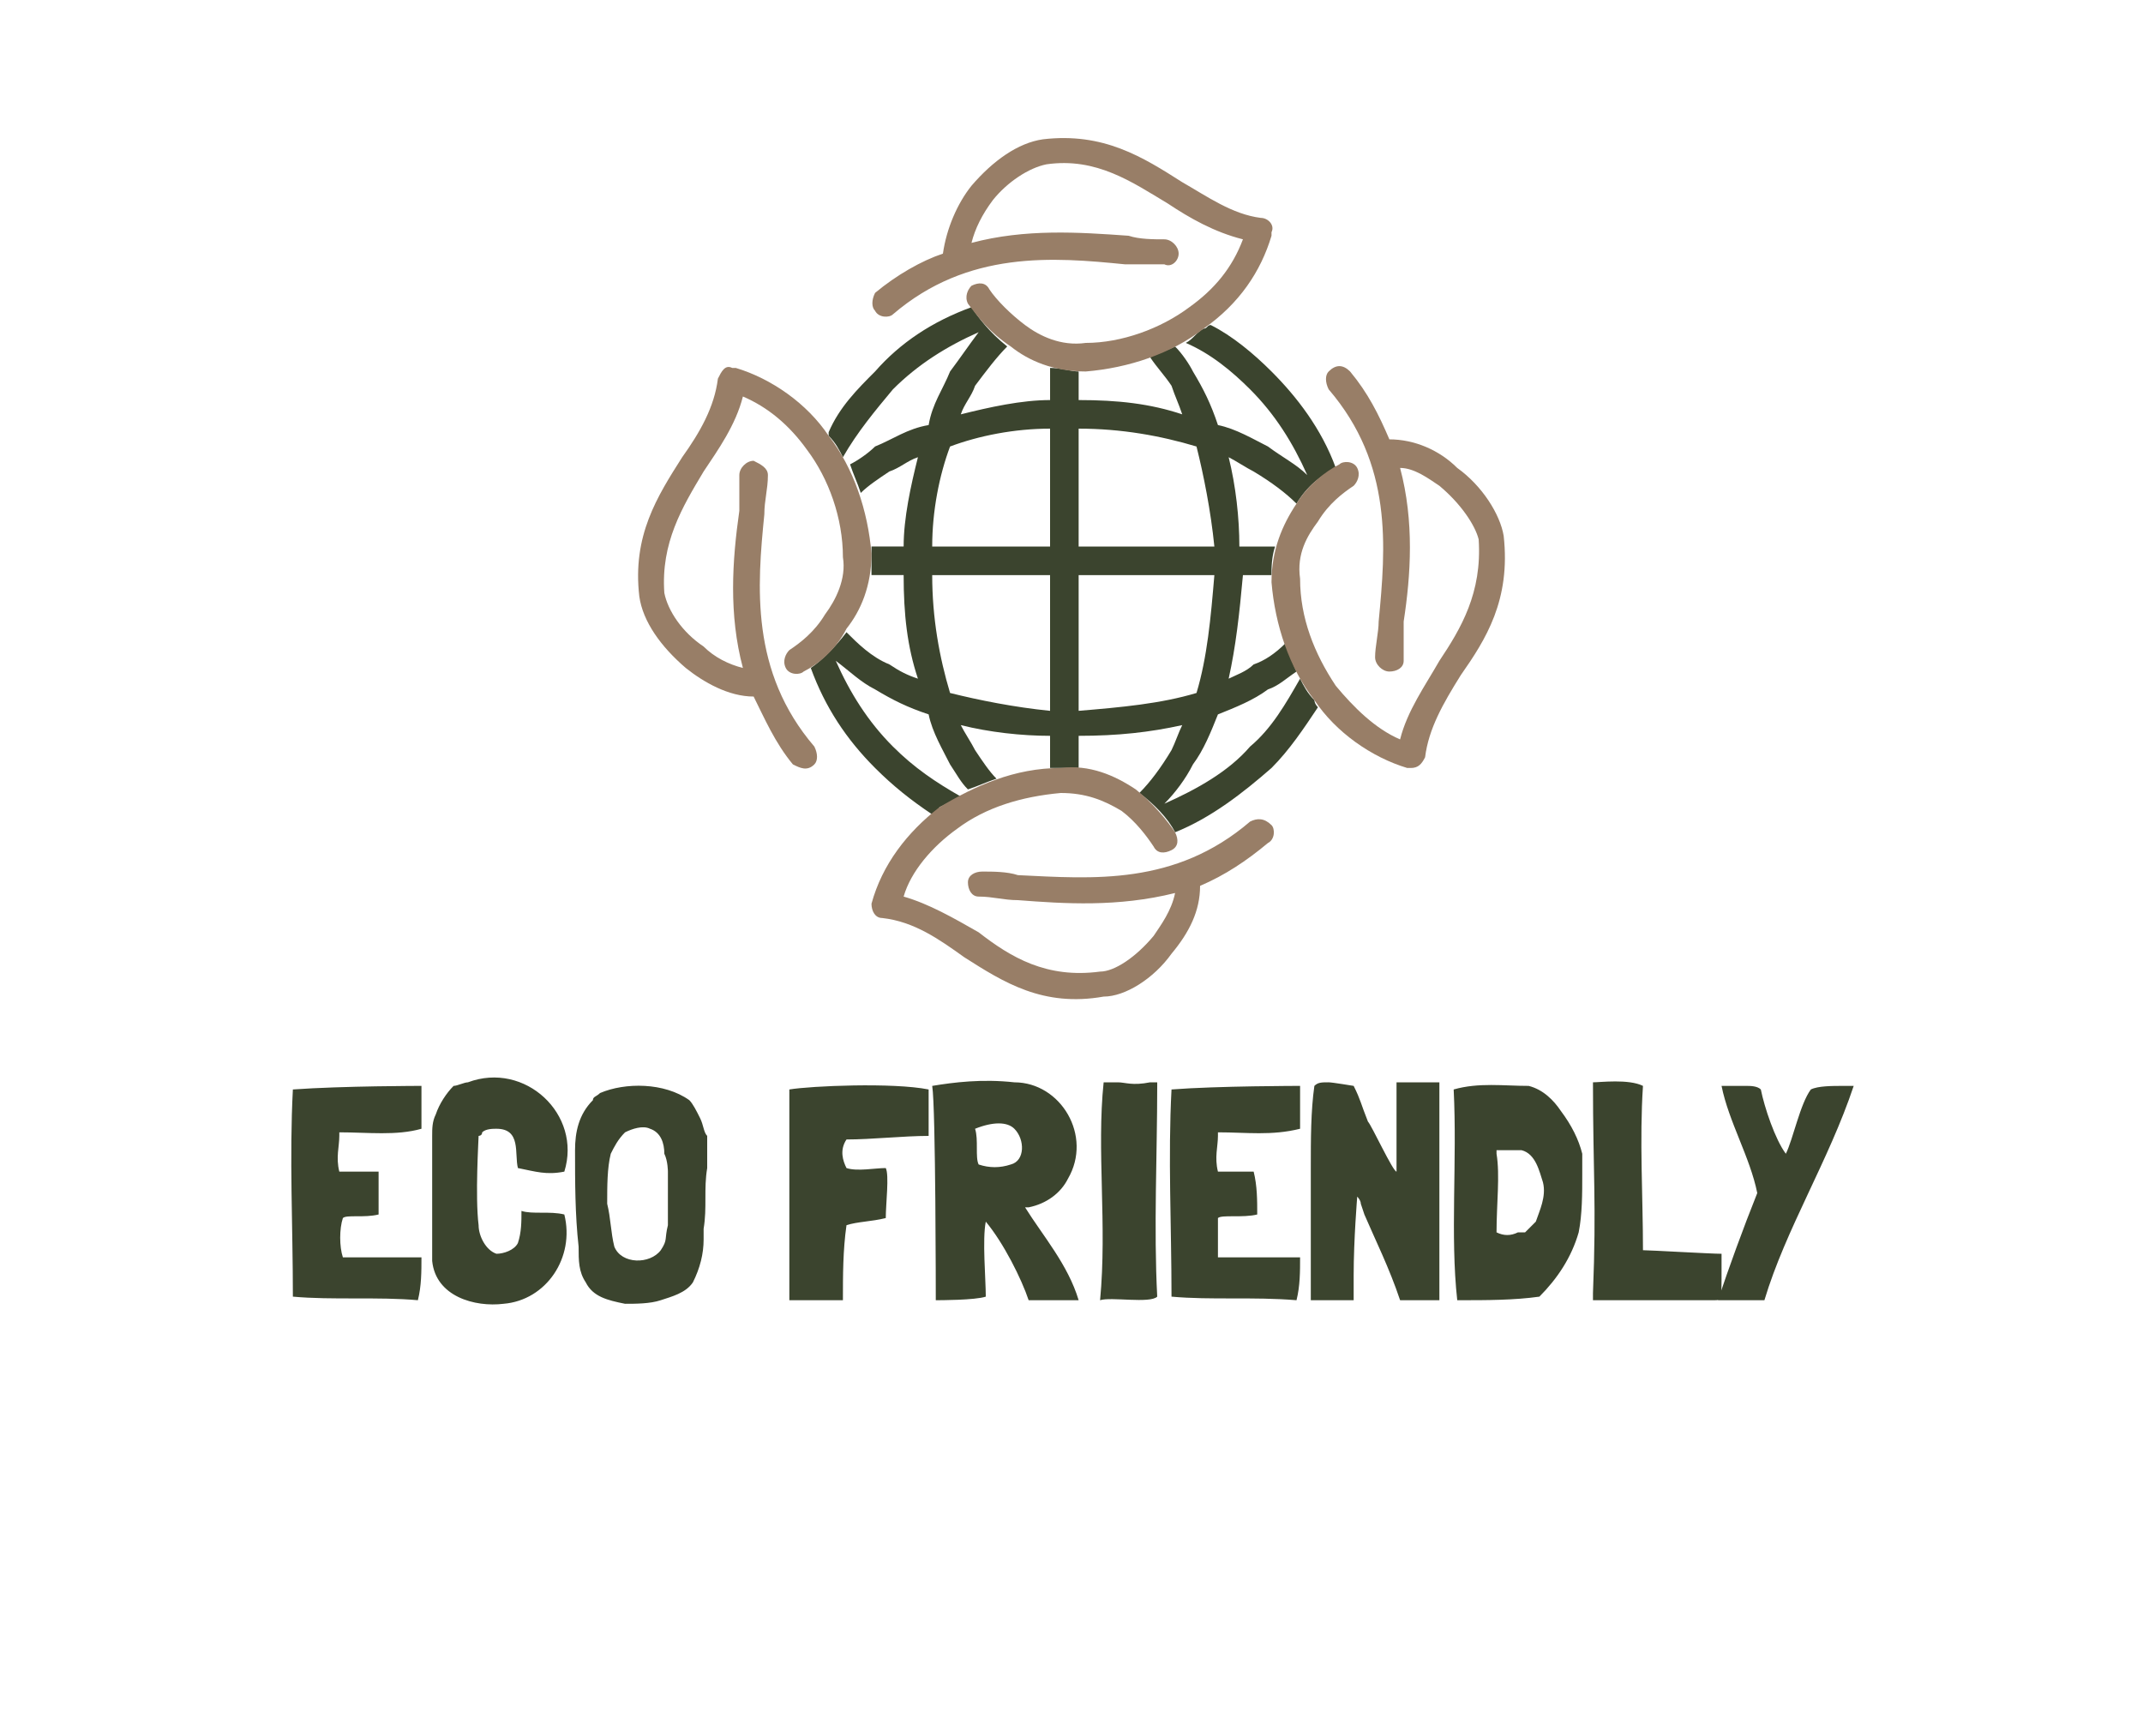 <?xml version="1.0" encoding="UTF-8"?>
<!DOCTYPE svg PUBLIC "-//W3C//DTD SVG 1.1//EN" "http://www.w3.org/Graphics/SVG/1.1/DTD/svg11.dtd">
<!-- Creator: CorelDRAW X8 -->
<svg xmlns="http://www.w3.org/2000/svg" xml:space="preserve" width="600px" height="486px" version="1.1" shape-rendering="geometricPrecision" text-rendering="geometricPrecision" image-rendering="optimizeQuality" fill-rule="evenodd" clip-rule="evenodd"
viewBox="0 0 600 486"
 xmlns:xlink="http://www.w3.org/1999/xlink">
 <g id="Layer_x0020_1">
  <g id="_2353698880608">
   <path fill="#3B442E" fill-rule="nonzero" d="M118 352c-8,0 -15,0 -22,0l0 0c-1,-3 -1,-8 0,-11 1,-1 6,0 10,-1 0,-4 0,-8 0,-12l0 0c-4,0 -7,0 -11,0l0 0c-1,-4 0,-7 0,-10l0 -1 0 0c8,0 16,1 23,-1l0 0c0,-4 0,-8 0,-12 0,0 -22,0 -36,1 -1,19 0,38 0,58 11,1 24,0 35,1 1,-4 1,-8 1,-12l0 0zm17 -35c1,-1 3,-1 4,-1 7,0 5,7 6,11 5,1 8,2 13,1 5,-16 -11,-31 -27,-25 -1,0 -3,1 -4,1 -2,2 -4,5 -5,8 -1,2 -1,4 -1,6 0,18 0,27 0,35 1,10 12,13 20,12 12,-1 20,-13 17,-25 -4,-1 -9,0 -12,-1 0,3 0,6 -1,9 -1,2 -4,3 -6,3 -3,-1 -5,-5 -5,-8 -1,-8 0,-24 0,-25 0,0 1,0 1,-1zm61 -4c-1,-2 -2,-4 -3,-5 -7,-5 -18,-5 -25,-2 -1,1 -2,1 -2,2 -4,4 -5,9 -5,14 0,9 0,18 1,27 0,4 0,7 2,10 2,4 6,5 11,6 3,0 7,0 10,-1 3,-1 7,-2 9,-5 2,-4 3,-8 3,-12l0 -3c1,-6 0,-11 1,-17 0,-3 0,-6 0,-9 -1,-1 -1,-3 -2,-5zm-9 21l0 4c0,0 0,2 0,5 -1,4 0,4 -2,7 -3,4 -11,4 -13,-1 -1,-4 -1,-8 -2,-12 0,-5 0,-10 1,-14 1,-2 2,-4 4,-6 2,-1 5,-2 7,-1 3,1 4,4 4,7 1,2 1,5 1,5l0 6zm61 7c0,0 0,0 0,0 0,-4 1,-12 0,-14 -3,0 -8,1 -11,0 0,0 0,0 0,0 -1,-2 -2,-5 0,-8 7,0 16,-1 23,-1 0,-3 0,-10 0,-13 -10,-2 -33,-1 -39,0l0 1c0,26 0,37 0,58l0 0c1,0 11,0 15,0 0,-7 0,-14 1,-21l0 0c3,-1 7,-1 11,-2zm54 23c-3,-10 -10,-18 -15,-26l0 0 0 0 1 0c5,-1 9,-4 11,-8 7,-12 -2,-27 -15,-27 -9,-1 -17,0 -23,1 1,6 1,60 1,60 1,0 11,0 14,-1 0,-5 -1,-16 0,-21l0 0c5,6 10,16 12,22l0 0c5,0 10,0 14,0l0 0zm-29 -48c5,-2 9,-2 11,0 3,3 3,9 -1,10 -3,1 -6,1 -9,0l0 0c-1,-2 0,-7 -1,-10zm49 -13c-5,1 -7,0 -9,0 -1,0 -3,0 -4,0l0 0c-2,19 1,40 -1,61 3,-1 14,1 16,-1 -1,-19 0,-40 0,-59l0 -1 -2 0zm42 49c-8,0 -15,0 -23,0l0 0c0,-3 0,-8 0,-11 1,-1 7,0 11,-1 0,-4 0,-8 -1,-12l0 0c-3,0 -7,0 -10,0l0 0c-1,-4 0,-7 0,-10l0 -1 0 0c8,0 15,1 23,-1l0 0c0,-4 0,-8 0,-12 0,0 -23,0 -36,1 -1,19 0,38 0,58 11,1 23,0 35,1 1,-4 1,-8 1,-12l0 0zm36 12c2,0 3,0 3,0l0 -2c0,-2 0,-4 0,-7 0,-3 0,-6 0,-9 0,-5 0,-10 0,-15l0 -28c-2,0 -4,0 -6,0 -2,0 -4,0 -6,0 0,3 0,6 0,8 0,4 0,8 0,12 0,2 0,5 0,5 -1,0 -7,-13 -8,-14 -2,-5 -2,-6 -4,-10 0,0 -6,-1 -7,-1 -2,0 -3,0 -4,1 -1,7 -1,15 -1,23 0,10 0,20 0,31l0 6c3,0 6,0 9,0 1,0 2,0 3,0 0,-2 0,-5 0,-7 0,-10 1,-22 1,-22 0,0 1,1 1,2l1 3c3,7 7,15 10,24 3,0 6,0 8,0zm37 -53c-2,-3 -5,-6 -9,-7 -7,0 -14,-1 -21,1 0,0 0,0 0,0 1,20 -1,41 1,59l1 0c7,0 15,0 22,-1 5,-5 9,-11 11,-18 0,0 0,0 0,0 1,-5 1,-11 1,-16 0,-2 0,-4 0,-6 -1,-4 -3,-8 -6,-12l0 0zm-7 31c-1,1 -2,2 -3,3 -1,0 -1,0 -2,0 -2,1 -4,1 -6,0 0,-8 1,-16 0,-22l0 -1 0 0 1 0c2,0 4,0 6,0 4,1 5,6 6,9 1,4 -1,8 -2,11zm52 14c0,-1 0,-2 0,-3 0,-1 0,-2 0,-2 -3,0 -20,-1 -22,-1l0 0c0,-15 -1,-31 0,-46 -4,-2 -12,-1 -14,-1 0,25 1,34 0,59l0 2c27,0 31,0 34,0 2,0 2,0 2,-8zm37 -52c-1,0 -2,0 -3,0 -3,0 -7,0 -9,1 -3,4 -5,14 -7,18 -3,-4 -6,-13 -7,-18 -1,-1 -3,-1 -4,-1 -3,0 -5,0 -7,0 2,10 8,20 10,30l0 0c-4,10 -8,21 -11,30l0 0c1,0 2,0 2,0 3,0 6,0 8,0 1,0 2,0 3,0 6,-20 18,-39 25,-60l0 0z"/>
   <g>
    <path fill="#3B442E" fill-rule="nonzero" d="M339 91c6,3 12,8 17,13 7,7 14,16 18,27 -4,2 -8,5 -11,10 -3,-3 -7,-6 -12,-9 -2,-1 -5,-3 -7,-4 2,8 3,17 3,25l10 0c-1,3 -1,6 -1,8l-8 0c-1,11 -2,20 -4,29 2,-1 5,-2 7,-4 3,-1 6,-3 9,-6 1,3 2,6 3,8 -3,2 -5,4 -8,5 -4,3 -9,5 -14,7 -2,5 -4,10 -7,14 -2,4 -5,8 -8,11 9,-4 18,-9 24,-16 6,-5 10,-12 14,-19 1,2 2,4 4,6 0,0 0,1 1,2 -4,6 -8,12 -13,17 -8,7 -17,14 -27,18 -2,-4 -6,-8 -10,-11 3,-3 6,-7 9,-12 1,-2 2,-5 3,-7 -9,2 -18,3 -29,3l0 9c-2,0 -3,0 -5,0 -1,0 -2,0 -3,0l0 -9c-8,0 -17,-1 -25,-3 1,2 3,5 4,7 2,3 4,6 6,8 -3,1 -5,2 -8,3 -2,-2 -3,-4 -5,-7 -2,-4 -5,-9 -6,-14 -6,-2 -10,-4 -15,-7 -4,-2 -7,-5 -11,-8 4,9 9,17 16,24 6,6 12,10 19,14 -2,1 -4,2 -6,3 0,1 -1,1 -2,2 -6,-4 -11,-8 -16,-13 -8,-8 -14,-17 -18,-28 3,-2 7,-6 10,-10 3,3 7,7 12,9 3,2 5,3 8,4 -3,-9 -4,-18 -4,-29l-9 0c0,-2 0,-4 0,-6 0,0 0,-1 0,-2l9 0c0,-8 2,-17 4,-25 -3,1 -5,3 -8,4 -3,2 -6,4 -8,6 -1,-3 -2,-5 -3,-8 2,-1 5,-3 7,-5 5,-2 9,-5 15,-6 1,-6 4,-10 6,-15 3,-4 5,-7 8,-11 -9,4 -17,9 -24,16 -5,6 -10,12 -14,19 -1,-2 -2,-4 -4,-6 0,0 0,-1 0,-1 3,-7 8,-12 13,-17 7,-8 16,-14 27,-18 2,3 5,7 10,11 -3,3 -6,7 -9,11 -1,3 -3,5 -4,8 8,-2 17,-4 25,-4l0 -9c3,0 6,1 8,1l0 8c11,0 20,1 29,4 -1,-3 -2,-5 -3,-8 -2,-3 -4,-5 -6,-8 2,-1 5,-2 7,-3 2,2 4,5 5,7 3,5 5,9 7,15 5,1 10,4 14,6 4,3 8,5 11,8 -4,-9 -9,-17 -16,-24 -5,-5 -11,-10 -18,-13 2,-1 3,-3 5,-4 1,0 1,-1 2,-1zm1 70l-38 0 0 38c12,-1 23,-2 33,-5 3,-10 4,-21 5,-33zm-46 0l-33 0c0,12 2,23 5,33 8,2 18,4 28,5l0 -38zm-33 -8l33 0 0 -33c-10,0 -20,2 -28,5 -3,8 -5,18 -5,28zm41 0l38 0c-1,-10 -3,-20 -5,-28 -10,-3 -21,-5 -33,-5l0 33z"/>
    <path fill="#987E67" fill-rule="nonzero" d="M211 195c-7,0 -14,-4 -19,-8 -7,-6 -12,-13 -13,-20 -2,-17 5,-28 12,-39 5,-7 9,-14 10,-22 1,-2 2,-4 4,-3 1,0 1,0 1,0 10,3 20,10 26,19 7,9 11,21 12,33 0,9 -3,16 -7,21 -3,6 -8,10 -12,12 -1,1 -4,1 -5,-1 -1,-2 0,-4 1,-5 3,-2 7,-5 10,-10 3,-4 6,-10 5,-16 0,-11 -4,-22 -10,-30 -5,-7 -11,-12 -18,-15 -2,8 -7,15 -11,21 -6,10 -12,20 -11,34 1,5 5,11 11,15 3,3 7,5 11,6 -4,-15 -3,-30 -1,-44 0,-3 0,-7 0,-10 0,-2 2,-4 4,-4 2,1 4,2 4,4 0,4 -1,7 -1,11 -2,20 -4,44 14,65 1,2 1,4 0,5 -2,2 -4,1 -6,0 -5,-6 -8,-13 -11,-19z"/>
    <path fill="#987E67" fill-rule="nonzero" d="M389 123c7,0 14,3 19,8 7,5 12,13 13,19 2,18 -5,29 -12,39 -5,8 -9,15 -10,23 -1,2 -2,3 -4,3 -1,0 -1,0 -1,0 -10,-3 -20,-10 -26,-19 -7,-9 -11,-21 -12,-33 0,-9 3,-16 7,-22 3,-5 8,-9 12,-11 1,-1 4,-1 5,1 1,2 0,4 -1,5 -3,2 -7,5 -10,10 -3,4 -6,9 -5,16 0,11 4,21 10,30 5,6 11,12 18,15 2,-8 7,-15 11,-22 6,-9 12,-19 11,-34 -1,-4 -5,-10 -11,-15 -3,-2 -7,-5 -11,-5 4,15 3,30 1,43 0,4 0,7 0,11 0,2 -2,3 -4,3 -2,0 -4,-2 -4,-4 0,-3 1,-7 1,-10 2,-21 4,-44 -14,-65 -1,-2 -1,-4 0,-5 2,-2 4,-2 6,0 5,6 8,12 11,19z"/>
    <path fill="#987E67" fill-rule="nonzero" d="M264 71c1,-7 4,-14 8,-19 6,-7 13,-12 20,-13 17,-2 28,5 39,12 7,4 14,9 22,10 2,0 4,2 3,4 0,0 0,0 0,1 -3,10 -9,19 -19,26 -9,7 -21,11 -33,12 -9,0 -16,-3 -21,-7 -6,-4 -9,-8 -12,-12 -1,-2 0,-4 1,-5 2,-1 4,-1 5,1 2,3 6,7 10,10 4,3 10,6 17,5 10,0 21,-4 29,-10 7,-5 12,-11 15,-19 -8,-2 -15,-6 -21,-10 -10,-6 -20,-13 -34,-11 -5,1 -11,5 -15,10 -3,4 -5,8 -6,12 15,-4 30,-3 44,-2 3,1 7,1 10,1 2,0 4,2 4,4 0,2 -2,4 -4,3 -4,0 -7,0 -11,0 -20,-2 -44,-4 -65,14 -1,1 -4,1 -5,-1 -1,-1 -1,-3 0,-5 6,-5 13,-9 19,-11z"/>
    <path fill="#987E67" fill-rule="nonzero" d="M336 248c0,7 -3,13 -8,19 -5,7 -13,12 -19,12 -17,3 -28,-4 -39,-11 -7,-5 -14,-10 -23,-11 -2,0 -3,-2 -3,-4 0,0 0,0 0,0 3,-11 10,-20 19,-27 10,-6 21,-11 34,-11 8,-1 15,2 21,6 5,4 9,9 11,12 1,2 1,4 -1,5 -2,1 -4,1 -5,-1 -2,-3 -5,-7 -9,-10 -5,-3 -10,-5 -17,-5 -11,1 -21,4 -29,10 -7,5 -13,12 -15,19 7,2 14,6 21,10 9,7 19,13 34,11 4,0 10,-4 15,-10 2,-3 5,-7 6,-12 -16,4 -31,3 -44,2 -4,0 -7,-1 -11,-1 -2,0 -3,-2 -3,-4 0,-2 2,-3 4,-3 3,0 7,0 10,1 21,1 44,3 65,-15 2,-1 4,-1 6,1 1,1 1,4 -1,5 -6,5 -12,9 -19,12z"/>
   </g>
   <polygon fill="none" points="0,0 600,0 600,486 0,486 "/>
  </g>
 </g>
</svg>
